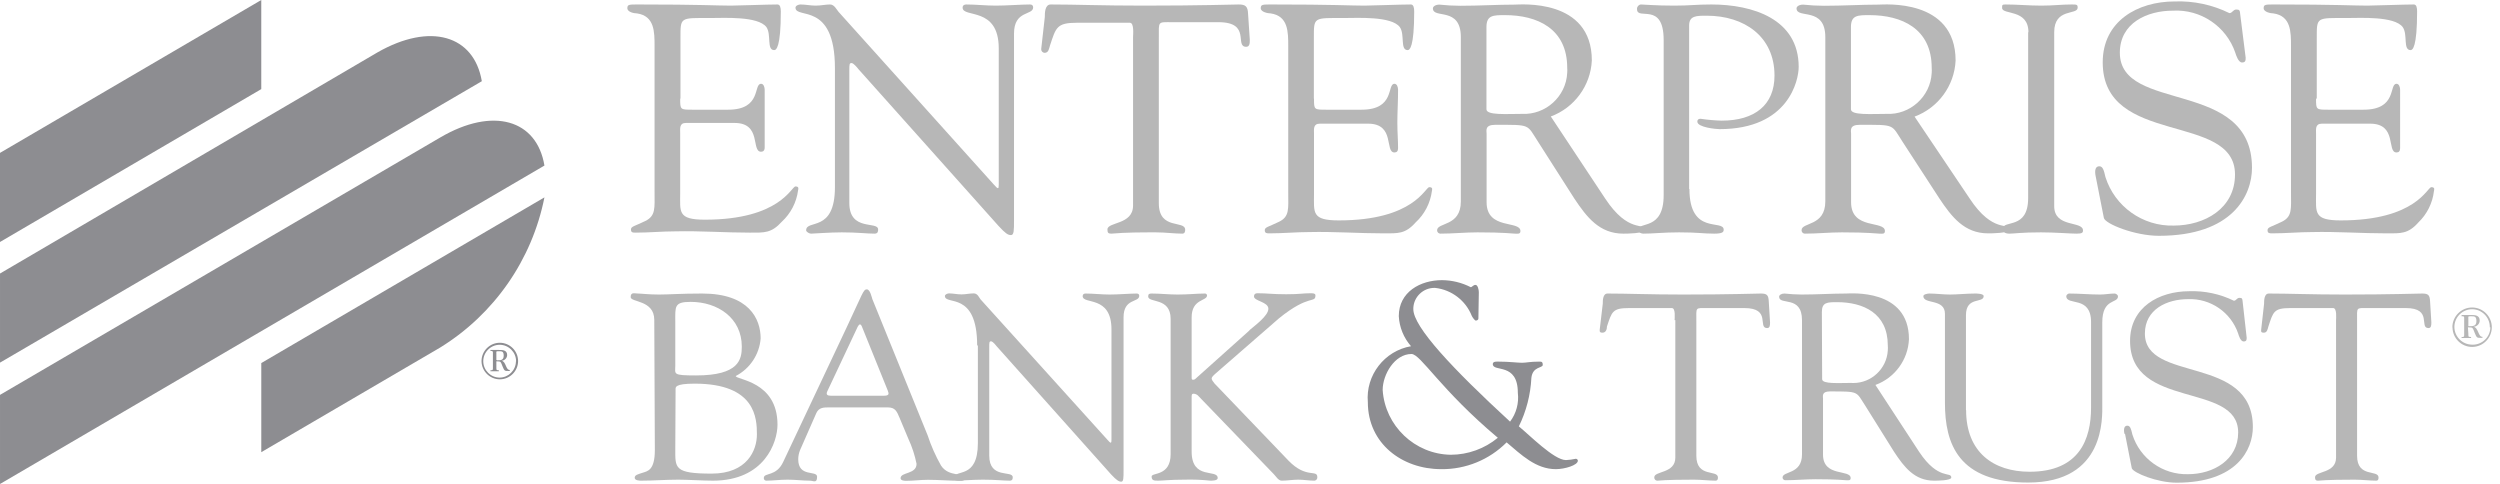 <?xml version="1.0" encoding="UTF-8" standalone="no"?>
<!DOCTYPE svg PUBLIC "-//W3C//DTD SVG 1.1//EN" "http://www.w3.org/Graphics/SVG/1.1/DTD/svg11.dtd">
<svg width="100%" height="100%" viewBox="0 0 186 36" version="1.1" xmlns="http://www.w3.org/2000/svg" xmlns:xlink="http://www.w3.org/1999/xlink" xml:space="preserve" xmlns:serif="http://www.serif.com/" style="fill-rule:evenodd;clip-rule:evenodd;stroke-linejoin:round;stroke-miterlimit:2;">
    <g transform="matrix(1,0,0,1,-6.127,-1.19)">
        <g transform="matrix(1.071,0,0,1.071,0.773,-4.164)">
            <path d="M52.25,11.85C52.25,12.62 52.25,12.62 53.11,12.62L55.58,12.62C57.93,12.62 57.32,10.82 57.87,10.82C58.05,10.82 58.12,11.06 58.12,11.24L58.12,15.24C58.12,15.45 58.02,15.54 57.87,15.54C57.16,15.54 57.93,13.54 56.03,13.54L52.65,13.54C52.18,13.54 52.25,13.92 52.25,14.26L52.25,18.4C52.25,19.72 52.06,20.26 53.97,20.26C59.19,20.26 59.97,17.95 60.26,17.95C60.55,17.95 60.44,18.17 60.44,18.22C60.331,19.057 59.931,19.829 59.31,20.4C58.58,21.21 58.09,21.16 57.09,21.16C55.37,21.16 53.65,21.03 51.93,21.07C51.02,21.07 50.07,21.16 49.17,21.16C48.96,21.16 48.83,21.16 48.83,20.94C48.83,20.72 49.1,20.71 49.83,20.35C50.56,19.99 50.47,19.45 50.47,18.35L50.47,8.21C50.47,7.21 50.47,6.11 49.25,5.93C49.05,5.93 48.58,5.84 48.58,5.57C48.58,5.3 48.71,5.31 49.37,5.31C53.65,5.31 54.82,5.39 55.77,5.39C56.23,5.39 58.31,5.31 59.01,5.31C59.19,5.31 59.24,5.53 59.24,5.8C59.24,8.3 58.92,8.48 58.78,8.48C58.24,8.48 58.6,7.4 58.24,6.88C57.65,6.11 55.3,6.25 54.39,6.25C52.22,6.25 52.27,6.16 52.27,7.67L52.27,11.85" style="fill:rgb(183,183,183);fill-rule:nonzero;"/>
        </g>
        <g transform="matrix(1.071,0,0,1.071,0.773,-4.164)">
            <path d="M63,9.74C63,5.06 60.26,6.36 60.26,5.53C60.26,5.39 60.48,5.31 60.6,5.31C60.96,5.31 61.3,5.39 61.66,5.39C62.02,5.39 62.36,5.31 62.66,5.31C62.96,5.31 63.11,5.66 63.25,5.82L74.04,17.82C74.18,17.98 74.27,18.07 74.32,18.07C74.37,18.07 74.38,18 74.38,17.82L74.38,8.36C74.38,5.42 71.87,6.27 71.87,5.53C71.87,5.37 71.99,5.31 72.12,5.31C72.8,5.31 73.46,5.39 74.18,5.39C74.9,5.39 75.96,5.31 76.55,5.31C76.68,5.31 76.77,5.37 76.77,5.51C76.77,6.09 75.44,5.69 75.44,7.33L75.44,20.33C75.44,20.98 75.44,21.33 75.23,21.33C75.02,21.33 74.85,21.22 74.37,20.7L64.63,9.8C64.63,9.8 64.31,9.38 64.16,9.38C64.01,9.38 64,9.44 64,9.89L64,19.1C64,21.1 66,20.33 66,20.94C66,21.05 66,21.23 65.75,21.23C65.21,21.23 64.57,21.14 63.47,21.14C62.67,21.14 61.47,21.23 61.34,21.23C61.21,21.23 61,21.1 61,21C61,20.21 63,21.2 63,18L63,9.74" style="fill:rgb(183,183,183);fill-rule:nonzero;"/>
        </g>
        <g transform="matrix(1.071,0,0,1.071,0.773,-4.164)">
            <path d="M83.71,7.58C83.71,7.42 83.8,6.58 83.49,6.58L79.8,6.58C78.4,6.58 78.35,6.92 77.94,8.16C77.87,8.38 77.85,8.67 77.56,8.67C77.43,8.66 77.329,8.551 77.329,8.421C77.329,8.414 77.329,8.407 77.33,8.4L77.58,6.18C77.58,5.91 77.58,5.31 77.99,5.31C79.75,5.31 81.5,5.39 84.42,5.39C88.51,5.39 90.58,5.31 91.05,5.31C91.52,5.31 91.68,5.44 91.7,5.96L91.82,7.76C91.82,7.98 91.82,8.25 91.57,8.25C90.73,8.25 91.95,6.54 89.64,6.54L86.41,6.54C85.41,6.54 85.5,6.45 85.5,7.64L85.5,19.12C85.5,21.01 87.33,20.27 87.33,20.96C87.33,21.03 87.33,21.23 87.13,21.23C86.59,21.23 85.95,21.14 85.3,21.14C84.3,21.14 83.23,21.14 82.2,21.23C81.99,21.23 81.93,21.17 81.93,20.94C81.93,20.4 83.71,20.63 83.71,19.28L83.71,7.58" style="fill:rgb(183,183,183);fill-rule:nonzero;"/>
        </g>
        <g transform="matrix(1.071,0,0,1.071,0.773,-4.164)">
            <path d="M96.28,11.85C96.28,12.62 96.28,12.62 97.14,12.62L99.58,12.62C101.94,12.62 101.33,10.82 101.87,10.82C102.05,10.82 102.12,11.06 102.12,11.24C102.12,12.03 102.07,12.8 102.07,13.52C102.07,14.24 102.12,14.69 102.12,15.29C102.12,15.5 102.03,15.59 101.87,15.59C101.17,15.59 101.94,13.59 100.04,13.59L96.69,13.59C96.21,13.59 96.28,13.97 96.28,14.31L96.28,18.45C96.28,19.77 96.1,20.31 98,20.31C103.23,20.31 104,18 104.29,18C104.58,18 104.47,18.22 104.47,18.27C104.361,19.107 103.961,19.879 103.34,20.45C102.62,21.26 102.12,21.21 101.12,21.21C99.4,21.21 97.68,21.08 95.96,21.12C95.06,21.12 94.11,21.21 93.2,21.21C93,21.21 92.86,21.21 92.86,20.99C92.86,20.77 93.13,20.76 93.86,20.4C94.59,20.04 94.49,19.5 94.49,18.4L94.49,8.21C94.49,7.21 94.49,6.11 93.27,5.93C93.09,5.93 92.58,5.84 92.58,5.57C92.58,5.3 92.72,5.31 93.37,5.31C97.65,5.31 98.83,5.39 99.78,5.39C100.23,5.39 102.31,5.31 103.01,5.31C103.19,5.31 103.24,5.53 103.24,5.8C103.24,8.3 102.92,8.48 102.79,8.48C102.24,8.48 102.61,7.4 102.24,6.88C101.66,6.11 99.3,6.25 98.4,6.25C96.22,6.25 96.27,6.16 96.27,7.67L96.27,11.85" style="fill:rgb(183,183,183);fill-rule:nonzero;"/>
        </g>
        <g transform="matrix(1.071,0,0,1.071,0.773,-4.164)">
            <path d="M116.5,18.78C118.13,21.26 119.24,20.42 119.24,20.96C119.24,21.23 117.97,21.23 117.77,21.23C116.11,21.23 115.23,20.09 114.37,18.8L111.86,14.87C111.04,13.61 111.38,13.67 108.86,13.67C108.13,13.67 108.27,14.08 108.27,14.3L108.27,19.05C108.27,20.99 110.62,20.29 110.62,21.05C110.62,21.28 110.42,21.23 110.24,21.23C110.06,21.23 109.52,21.14 107.64,21.14C106.78,21.14 105.92,21.23 105.06,21.23C104.934,21.23 104.83,21.126 104.83,21C104.83,20.43 106.48,20.75 106.48,19L106.48,7.58C106.48,5.42 104.54,6.34 104.54,5.58C104.54,5.45 104.72,5.32 104.99,5.32C105.472,5.372 105.956,5.398 106.44,5.4C107.75,5.4 109.04,5.32 110.22,5.32C110.58,5.32 115.58,4.85 115.58,9.2C115.496,10.947 114.371,12.483 112.73,13.09L116.5,18.78ZM108.26,12.59C108.26,13.02 109.66,12.91 110.73,12.91C112.373,12.989 113.79,11.703 113.87,10.06C113.88,9.944 113.88,9.826 113.87,9.71C113.87,6.97 111.77,6.05 109.55,6.05C108.73,6.05 108.26,6.05 108.26,6.88L108.26,12.59Z" style="fill:rgb(183,183,183);fill-rule:nonzero;"/>
        </g>
        <g transform="matrix(1.071,0,0,1.071,0.773,-4.164)">
            <path d="M122.36,18.13C122.36,21.37 124.74,20.2 124.74,20.96C124.74,21.12 124.65,21.23 124.08,21.23C123.31,21.23 122.97,21.14 121.64,21.14C120.57,21.14 119.83,21.23 119.17,21.23C119.03,21.23 118.81,21.17 118.81,20.96C118.81,20.36 120.57,21.05 120.57,18.56L120.57,7.78C120.57,5.08 118.72,6.45 118.72,5.64C118.719,5.63 118.718,5.619 118.718,5.609C118.718,5.455 118.837,5.325 118.99,5.31C119.2,5.31 119.99,5.39 121.3,5.39C122.43,5.39 122.79,5.31 123.88,5.31C126.75,5.31 129.95,6.31 129.95,9.65C129.95,10.55 129.27,13.97 124.45,13.97C124.22,13.97 122.91,13.85 122.91,13.45C122.91,13.29 123.02,13.25 123.13,13.25C123.617,13.323 124.108,13.366 124.6,13.38C126.91,13.38 128.27,12.28 128.27,10.25C128.27,7.53 126.17,6.09 123.56,6.09C122.84,6.09 122.34,6.09 122.34,6.77L122.34,18.13" style="fill:rgb(183,183,183);fill-rule:nonzero;"/>
        </g>
        <g transform="matrix(1.071,0,0,1.071,0.773,-4.164)">
            <path d="M141.82,18.78C143.45,21.26 144.58,20.42 144.58,20.94C144.58,21.21 143.32,21.21 143.11,21.21C141.46,21.21 140.58,20.07 139.72,18.78L137.18,14.87C136.36,13.61 136.7,13.67 134.18,13.67C133.45,13.67 133.59,14.08 133.59,14.3L133.59,19.05C133.59,20.99 135.94,20.29 135.94,21.05C135.94,21.28 135.74,21.23 135.56,21.23C135.38,21.23 134.83,21.14 132.95,21.14C132.09,21.14 131.23,21.23 130.37,21.23C130.248,21.225 130.15,21.123 130.15,21C130.15,20.997 130.15,20.993 130.15,20.99C130.15,20.42 131.8,20.74 131.8,18.99L131.8,7.58C131.8,5.42 129.8,6.34 129.8,5.58C129.8,5.45 129.98,5.32 130.26,5.32C130.738,5.372 131.219,5.398 131.7,5.4C133.02,5.4 134.31,5.32 135.48,5.32C135.85,5.32 140.85,4.86 140.85,9.21C140.766,10.957 139.641,12.493 138,13.1L141.82,18.78ZM133.58,12.59C133.58,13.02 134.98,12.91 136.04,12.91C137.683,12.994 139.104,11.713 139.19,10.07C139.2,9.95 139.2,9.83 139.19,9.71C139.19,6.97 137.09,6.05 134.87,6.05C134.05,6.05 133.58,6.05 133.58,6.88L133.58,12.59Z" style="fill:rgb(183,183,183);fill-rule:nonzero;"/>
        </g>
        <g transform="matrix(1.071,0,0,1.071,0.773,-4.164)">
            <path d="M145.91,7.24C145.91,5.6 144.08,6.05 144.08,5.55C144.08,5.35 144.08,5.31 144.31,5.31C145.15,5.31 145.96,5.39 146.8,5.39C147.64,5.39 148.2,5.31 148.9,5.31C149.26,5.31 149.33,5.31 149.33,5.53C149.33,6.07 147.7,5.53 147.7,7.24L147.7,19.32C147.7,20.85 149.7,20.32 149.7,21.01C149.7,21.17 149.63,21.23 149.24,21.23C148.85,21.23 147.75,21.14 146.78,21.14C145.4,21.14 144.92,21.23 144.6,21.23C144.28,21.23 144.13,21.12 144.13,20.9C144.13,20.24 145.89,20.99 145.89,18.76L145.89,7.24" style="fill:rgb(183,183,183);fill-rule:nonzero;"/>
        </g>
        <g transform="matrix(1.071,0,0,1.071,0.773,-4.164)">
            <path d="M150.58,17.25C150.49,16.8 150.58,16.55 150.83,16.55C151.08,16.55 151.15,16.82 151.26,17.3C151.909,19.349 153.851,20.73 156,20.67C158.15,20.67 160.26,19.48 160.26,17.12C160.26,12.77 151.07,15.2 151.07,9.33C151.07,6.47 153.49,5.1 156.07,5.1C157.384,5.051 158.69,5.33 159.87,5.91C160.08,5.91 160.12,5.66 160.35,5.66C160.58,5.66 160.6,5.73 160.62,5.98L161,9C161,9.18 161,9.34 160.75,9.34C160.5,9.34 160.34,8.86 160.28,8.66C159.656,6.827 157.873,5.628 155.94,5.74C154.16,5.74 152.26,6.59 152.26,8.66C152.26,12.89 161.44,10.42 161.44,16.66C161.44,18.55 160.11,21.38 154.97,21.38C153.3,21.38 151.24,20.55 151.15,20.14L150.58,17.24" style="fill:rgb(183,183,183);fill-rule:nonzero;"/>
        </g>
        <g transform="matrix(1.071,0,0,1.071,0.773,-4.164)">
            <path d="M165.89,11.85C165.89,12.62 165.89,12.62 166.75,12.62L169.19,12.62C171.55,12.62 170.94,10.82 171.48,10.82C171.66,10.82 171.73,11.06 171.73,11.24L171.73,15.29C171.73,15.5 171.64,15.59 171.48,15.59C170.78,15.59 171.55,13.59 169.65,13.59L166.3,13.59C165.82,13.59 165.89,13.97 165.89,14.31L165.89,18.45C165.89,19.77 165.71,20.31 167.61,20.31C172.84,20.31 173.61,18 173.9,18C174.19,18 174.08,18.22 174.08,18.27C173.985,19.1 173.603,19.871 173,20.45C172.28,21.26 171.78,21.21 170.78,21.21C169.06,21.21 167.34,21.08 165.62,21.12C164.72,21.12 163.77,21.21 162.86,21.21C162.66,21.21 162.52,21.21 162.52,20.99C162.52,20.77 162.79,20.76 163.52,20.4C164.25,20.04 164.15,19.5 164.15,18.4L164.15,8.21C164.15,7.21 164.15,6.11 162.93,5.93C162.75,5.93 162.25,5.84 162.25,5.57C162.25,5.3 162.39,5.31 163.04,5.31C167.32,5.31 168.5,5.39 169.45,5.39C169.9,5.39 171.98,5.31 172.68,5.31C172.87,5.31 172.91,5.53 172.91,5.8C172.91,8.3 172.59,8.48 172.46,8.48C171.91,8.48 172.28,7.4 171.91,6.88C171.33,6.11 168.97,6.25 168.07,6.25C165.89,6.25 165.94,6.16 165.94,7.67L165.94,11.85" style="fill:rgb(183,183,183);fill-rule:nonzero;"/>
        </g>
        <g transform="matrix(1.071,0,0,1.071,0.773,-4.164)">
            <path d="M50.45,27.22C50.45,25.83 48.81,26.01 48.81,25.64C48.81,25.27 49.08,25.39 49.31,25.39C49.54,25.39 50.04,25.46 50.78,25.46C51.52,25.46 52.26,25.39 53.78,25.39C57.03,25.39 57.84,27.15 57.84,28.51C57.754,29.619 57.098,30.608 56.11,31.12C56.11,31.39 59.01,31.45 59.01,34.5C59.01,35.71 58.12,38.39 54.52,38.39C53.85,38.39 52.74,38.32 52.12,38.32C51.27,38.32 50.4,38.39 49.55,38.39C49.46,38.39 49.09,38.39 49.09,38.19C49.09,37.99 49.31,37.95 49.64,37.84C49.97,37.73 50.49,37.69 50.49,36.26L50.45,27.22ZM51.91,30.4C51.91,30.99 51.69,31.08 53.35,31.08C56.35,31.08 56.53,29.96 56.53,29.08C56.53,27.08 54.85,25.97 52.98,25.97C51.82,25.97 51.91,26.29 51.91,27.35L51.91,30.4ZM51.91,36.19C51.91,37.51 51.82,37.9 54.44,37.9C56.9,37.9 57.58,36.28 57.58,35.18C57.58,34.08 57.51,31.65 53.26,31.65C51.84,31.65 51.93,31.91 51.93,32.07L51.91,36.19Z" style="fill:rgb(183,183,183);fill-rule:nonzero;"/>
        </g>
        <g transform="matrix(1.071,0,0,1.071,0.773,-4.164)">
            <path d="M67.48,34C67.3,33.58 67.19,33.3 66.67,33.3L62.58,33.3C62.23,33.3 61.89,33.3 61.71,33.69L60.58,36.26C60.497,36.463 60.453,36.68 60.45,36.9C60.45,38.19 61.76,37.64 61.76,38.12C61.76,38.6 61.5,38.39 61.26,38.39C60.74,38.39 60.26,38.32 59.71,38.32C59.16,38.32 58.71,38.39 58.23,38.39C58.23,38.39 58.229,38.39 58.229,38.39C58.136,38.39 58.059,38.313 58.059,38.22C58.059,38.213 58.059,38.207 58.06,38.2C58.06,37.81 58.93,38.13 59.41,37.08L63.83,27.71C64.92,25.4 64.97,25.1 65.21,25.1C65.45,25.1 65.55,25.64 65.6,25.78L69.44,35.24C69.68,35.969 69.991,36.673 70.37,37.34C70.92,38.18 71.99,37.78 71.99,38.24C71.99,38.4 71.86,38.4 71.73,38.4C70.98,38.4 70.22,38.33 69.46,38.33C68.96,38.33 68.46,38.4 67.97,38.4C67.86,38.4 67.56,38.4 67.56,38.22C67.56,37.78 68.67,37.96 68.67,37.22C68.55,36.619 68.358,36.035 68.1,35.48L67.48,34ZM62.48,32.16C62.35,32.42 62.48,32.49 62.72,32.49L66.37,32.49C66.78,32.49 66.76,32.37 66.67,32.13L64.88,27.7C64.793,27.48 64.693,27.48 64.58,27.7L62.48,32.16Z" style="fill:rgb(183,183,183);fill-rule:nonzero;"/>
        </g>
        <g transform="matrix(1.071,0,0,1.071,0.773,-4.164)">
            <path d="M72.88,29C72.88,25.17 70.64,26.24 70.64,25.56C70.64,25.45 70.83,25.38 70.92,25.38C71.21,25.38 71.49,25.45 71.79,25.45C72.09,25.45 72.36,25.38 72.64,25.38C72.92,25.38 73.01,25.67 73.12,25.8L81.93,35.55C82.04,35.68 82.12,35.75 82.15,35.75C82.18,35.75 82.21,35.75 82.21,35.55L82.21,27.88C82.21,25.48 80.21,26.18 80.21,25.57C80.21,25.44 80.3,25.39 80.41,25.39C80.96,25.39 81.5,25.46 82.09,25.46C82.68,25.46 83.51,25.39 83.96,25.39C84.07,25.39 84.14,25.44 84.14,25.55C84.14,26.03 83.05,25.7 83.05,27.04L83.05,37.67C83.05,38.21 83.05,38.46 82.89,38.46C82.73,38.46 82.57,38.37 82.18,37.95L74.24,29.06C74.24,29.06 73.98,28.71 73.85,28.71C73.72,28.71 73.72,28.77 73.72,29.13L73.72,36.65C73.72,38.3 75.35,37.65 75.35,38.15C75.35,38.24 75.35,38.39 75.14,38.39C74.7,38.39 74.14,38.32 73.28,38.32C72.63,38.32 71.67,38.39 71.54,38.39C71.422,38.392 71.32,38.306 71.3,38.19C71.3,37.55 72.93,38.35 72.93,35.78L72.93,29" style="fill:rgb(183,183,183);fill-rule:nonzero;"/>
        </g>
        <g transform="matrix(1.071,0,0,1.071,0.773,-4.164)">
            <path d="M91.79,27.94C92.15,27.63 93.11,26.94 93.11,26.45C93.11,25.96 92.11,25.92 92.11,25.59C92.11,25.44 92.2,25.37 92.35,25.37C93.04,25.37 93.35,25.44 94.35,25.44C95.35,25.44 95.46,25.37 96.05,25.37C96.16,25.37 96.38,25.37 96.38,25.51C96.38,26.1 95.96,25.4 93.85,27.11L89.45,30.94C89.28,31.09 89.17,31.2 89.17,31.29C89.17,31.38 89.25,31.49 89.37,31.64L94.51,37C95.75,38.28 96.51,37.58 96.51,38.15C96.511,38.157 96.511,38.164 96.511,38.171C96.511,38.284 96.423,38.38 96.31,38.39C95.94,38.39 95.55,38.32 95.18,38.32C94.81,38.32 94.43,38.39 94.04,38.39C93.8,38.39 93.65,38.1 93.48,37.93L88.27,32.53C88.189,32.428 88.07,32.363 87.94,32.35C87.85,32.35 87.78,32.35 87.78,32.53L87.78,36.37C87.78,38.37 89.59,37.55 89.59,38.21C89.59,38.39 89.2,38.39 89.09,38.39C88.489,38.327 87.884,38.303 87.28,38.32C86.28,38.32 85.76,38.39 85.47,38.39C85.18,38.39 85,38.39 85,38.1C85,37.81 86.32,38.1 86.32,36.55L86.32,27.15C86.32,25.63 84.76,26.07 84.76,25.59C84.76,25.42 84.84,25.39 85,25.39C85.6,25.39 86.19,25.46 86.8,25.46C87.57,25.46 88.15,25.39 88.7,25.39C88.703,25.39 88.707,25.39 88.71,25.39C88.784,25.39 88.845,25.447 88.85,25.52C88.85,25.93 87.78,25.74 87.78,27.05L87.78,31.2C87.78,31.31 87.78,31.38 87.87,31.38C87.947,31.382 88.021,31.349 88.07,31.29L91.81,27.94" style="fill:rgb(183,183,183);fill-rule:nonzero;"/>
        </g>
        <g transform="matrix(1.071,0,0,1.071,0.773,-4.164)">
            <path d="M121.33,27.24C121.33,27.11 121.41,26.42 121.15,26.4L118.15,26.4C117,26.4 116.97,26.67 116.63,27.68C116.63,27.87 116.56,28.11 116.32,28.11C116.08,28.11 116.13,27.98 116.13,27.88L116.34,26.1C116.34,25.88 116.34,25.39 116.67,25.39C118.11,25.39 119.53,25.46 121.92,25.46C125.26,25.46 126.92,25.39 127.33,25.39C127.74,25.39 127.85,25.5 127.87,25.92L127.96,27.39C127.96,27.57 127.96,27.79 127.76,27.79C127.07,27.79 128.07,26.4 126.18,26.4L123.58,26.4C122.75,26.4 122.84,26.32 122.84,27.3L122.84,36.66C122.84,38.21 124.34,37.6 124.34,38.17C124.34,38.23 124.34,38.39 124.17,38.39C123.73,38.39 123.17,38.32 122.68,38.32C120.61,38.32 120.26,38.39 120.15,38.39C120.143,38.391 120.135,38.391 120.128,38.391C120.012,38.391 119.918,38.296 119.918,38.181C119.918,38.171 119.918,38.16 119.92,38.15C119.92,37.71 121.38,37.9 121.38,36.79L121.38,27.24" style="fill:rgb(183,183,183);fill-rule:nonzero;"/>
        </g>
        <g transform="matrix(1.071,0,0,1.071,0.773,-4.164)">
            <path d="M138.32,36.39C139.65,38.39 140.55,37.73 140.55,38.17C140.55,38.39 139.55,38.39 139.35,38.39C138,38.39 137.28,37.45 136.58,36.39L134.58,33.19C133.92,32.19 134.19,32.19 132.12,32.19C131.53,32.19 131.64,32.52 131.64,32.7L131.64,36.58C131.64,38.16 133.56,37.58 133.56,38.21C133.56,38.4 133.4,38.36 133.25,38.36C133.1,38.36 132.66,38.29 131.13,38.29C130.42,38.29 129.72,38.36 129.02,38.36C128.916,38.36 128.83,38.274 128.83,38.17C128.83,37.71 130.18,37.97 130.18,36.57L130.18,27.24C130.18,25.48 128.59,26.24 128.59,25.61C128.59,25.5 128.74,25.39 128.96,25.39C129.355,25.433 129.752,25.457 130.15,25.46C131.22,25.46 132.27,25.39 133.23,25.39C133.53,25.39 137.61,25.02 137.61,28.56C137.55,29.991 136.627,31.252 135.28,31.74L138.32,36.39ZM131.58,31.34C131.58,31.69 132.73,31.6 133.58,31.6C133.635,31.604 133.69,31.606 133.744,31.606C135.007,31.606 136.064,30.61 136.14,29.35C136.15,29.23 136.15,29.11 136.14,28.99C136.14,26.75 134.43,25.99 132.62,25.99C131.95,25.99 131.56,25.99 131.56,26.67L131.58,31.34Z" style="fill:rgb(183,183,183);fill-rule:nonzero;"/>
        </g>
        <g transform="matrix(1.071,0,0,1.071,0.773,-4.164)">
            <path d="M141.58,33.49C141.58,36.43 143.5,37.77 145.99,37.77C149.46,37.77 150.26,35.49 150.26,33.32L150.26,27.37C150.26,25.5 148.54,26.27 148.54,25.57C148.54,25.48 148.67,25.39 148.73,25.39C149.45,25.39 150.17,25.46 150.89,25.46C151.24,25.46 151.57,25.39 151.89,25.39C151.99,25.39 152.13,25.48 152.13,25.59C152.13,26.1 151.04,25.7 151.04,27.39L151.04,33.08C151.04,33.98 151.27,38.52 145.89,38.52C141.03,38.52 140.11,35.82 140.11,32.99L140.11,26.8C140.11,25.72 138.61,26.16 138.61,25.57C138.61,25.44 138.92,25.39 139.02,25.39C139.5,25.39 139.96,25.46 140.46,25.46C140.96,25.46 141.64,25.39 142.21,25.39C142.3,25.39 142.8,25.39 142.8,25.57C142.8,26.09 141.57,25.57 141.57,26.89L141.57,33.49" style="fill:rgb(183,183,183);fill-rule:nonzero;"/>
        </g>
        <g transform="matrix(1.071,0,0,1.071,0.773,-4.164)">
            <path d="M152.58,35.14C152.5,34.77 152.58,34.57 152.78,34.57C152.98,34.57 153.04,34.79 153.13,35.18C153.656,36.857 155.243,37.989 157,37.94C158.76,37.94 160.48,36.94 160.48,35.04C160.48,31.5 152.97,33.48 152.97,28.68C152.97,26.35 154.97,25.23 157.08,25.23C158.152,25.192 159.217,25.418 160.18,25.89C160.35,25.89 160.38,25.69 160.57,25.69C160.76,25.69 160.77,25.75 160.79,25.95L161.07,28.45C161.07,28.59 161.07,28.72 160.86,28.72C160.65,28.72 160.53,28.34 160.48,28.17C159.978,26.695 158.557,25.719 157,25.78C155.54,25.78 154,26.48 154,28.17C154,31.62 161.5,29.6 161.5,34.67C161.5,36.22 160.41,38.53 156.21,38.53C154.85,38.53 153.21,37.85 153.09,37.53L152.62,35.14" style="fill:rgb(183,183,183);fill-rule:nonzero;"/>
        </g>
        <g transform="matrix(1.071,0,0,1.071,0.773,-4.164)">
            <path d="M167.28,27.24C167.28,27.11 167.35,26.42 167.09,26.4L164.09,26.4C162.95,26.4 162.91,26.67 162.58,27.68C162.52,27.87 162.5,28.11 162.26,28.11C162.02,28.11 162.08,27.98 162.08,27.88L162.28,26.1C162.28,25.88 162.28,25.39 162.61,25.39C164.05,25.39 165.48,25.46 167.86,25.46C171.21,25.46 172.86,25.39 173.27,25.39C173.68,25.39 173.79,25.5 173.81,25.92L173.9,27.39C173.9,27.57 173.9,27.79 173.7,27.79C173.02,27.79 174.01,26.4 172.13,26.4L169.48,26.4C168.65,26.4 168.74,26.32 168.74,27.3L168.74,36.66C168.74,38.21 170.23,37.6 170.23,38.17C170.23,38.23 170.23,38.39 170.07,38.39C169.62,38.39 169.07,38.32 168.57,38.32C166.5,38.32 166.15,38.39 166.04,38.39C165.93,38.39 165.82,38.39 165.82,38.15C165.82,37.71 167.28,37.9 167.28,36.79L167.28,27.24" style="fill:rgb(183,183,183);fill-rule:nonzero;"/>
        </g>
        <g transform="matrix(1.071,0,0,1.071,0.773,-4.164)">
            <path d="M175.36,27.74C175.36,27.737 175.36,27.733 175.36,27.73C175.36,26.978 175.978,26.36 176.73,26.36C177.482,26.36 178.1,26.978 178.1,27.73C178.1,28.478 177.488,29.095 176.74,29.1C176.737,29.1 176.733,29.1 176.73,29.1C175.988,29.1 175.375,28.492 175.37,27.75L175.36,27.74ZM177.96,27.74C177.96,27.73 177.96,27.72 177.96,27.71C177.96,27.036 177.405,26.48 176.73,26.48C176.056,26.48 175.5,27.036 175.5,27.71C175.5,28.374 176.037,28.924 176.7,28.94C176.727,28.942 176.753,28.943 176.78,28.943C177.443,28.943 177.991,28.403 178,27.74L177.96,27.74ZM176.47,28.19C176.47,28.42 176.47,28.39 176.66,28.41L176.66,28.48L176,28.48L176,28.41C176.13,28.41 176.18,28.41 176.18,28.29L176.18,27.06C176.18,26.95 176.09,26.97 176,26.97L176,26.88L176.64,26.88C176.91,26.88 177.26,26.88 177.26,27.28C177.245,27.508 177.058,27.69 176.83,27.7C177.18,27.76 177.14,28.4 177.45,28.4L177.45,28.47L177.34,28.47C177.07,28.47 177.05,28.47 176.91,28.12C176.77,27.77 176.79,27.74 176.51,27.74L176.44,27.74L176.47,28.19ZM176.53,27.66C176.79,27.66 177.03,27.66 177.03,27.31C177.03,26.96 176.89,26.97 176.66,26.97C176.43,26.97 176.47,26.97 176.47,27.14L176.47,27.66L176.53,27.66Z" style="fill:rgb(183,183,183);fill-rule:nonzero;"/>
        </g>
        <g transform="matrix(1.071,0,0,1.071,0.773,-4.164)">
            <path d="M107.7,27.13C107.7,27.22 107.59,27.27 107.52,27.27C107.45,27.27 107.29,27.05 107.24,26.94C106.818,25.879 105.844,25.132 104.71,25C104.686,24.999 104.662,24.998 104.638,24.998C103.863,24.998 103.216,25.616 103.18,26.39L103.18,26.48C103.18,27.71 105.91,30.62 109.9,34.29C110.332,33.718 110.525,33.001 110.44,32.29C110.44,30.14 108.7,30.88 108.7,30.29C108.7,30.09 108.98,30.12 109.12,30.12C109.81,30.12 110.45,30.2 110.73,30.2C111.01,30.2 111.29,30.12 111.91,30.12C112.08,30.12 112.17,30.12 112.17,30.35C112.17,30.58 111.47,30.44 111.38,31.25C111.323,32.421 111.027,33.568 110.51,34.62C111.21,35.18 112.95,36.96 113.78,36.96C114.009,36.95 114.236,36.92 114.46,36.87C114.463,36.87 114.467,36.87 114.47,36.87C114.544,36.87 114.605,36.927 114.61,37C114.61,37.32 113.69,37.59 113.08,37.59C111.69,37.59 110.68,36.59 109.66,35.73C108.458,36.94 106.815,37.612 105.11,37.59C102.4,37.59 100.02,35.81 100.02,32.94C99.858,31.071 101.171,29.369 103.02,29.05C102.51,28.469 102.21,27.732 102.17,26.96C102.17,25.28 103.67,24.46 105.17,24.46C105.866,24.465 106.551,24.633 107.17,24.95C107.26,24.95 107.34,24.79 107.5,24.79C107.66,24.79 107.73,25.14 107.73,25.3L107.7,27.13ZM109.05,35.41C105.05,32.05 103.69,29.59 103.05,29.59C101.88,29.59 101.05,31.02 101.05,32.09C101.211,34.581 103.284,36.554 105.78,36.59C106.974,36.588 108.13,36.17 109.05,35.41Z" style="fill:rgb(141,141,145);fill-rule:nonzero;"/>
        </g>
        <g transform="matrix(1.071,0,0,1.071,6.127,1.19)">
            <path d="M18.15,6.19L0,16.81L0,10.62L18.15,0L18.15,6.19" style="fill:rgb(141,141,145);fill-rule:nonzero;"/>
        </g>
        <g transform="matrix(1.071,0,0,1.071,0.773,-4.164)">
            <path d="M35.58,14.55L5,32.43L5,38.62L42.82,16.5C42.29,13.31 39.25,12.4 35.58,14.55Z" style="fill:rgb(141,141,145);fill-rule:nonzero;"/>
        </g>
        <g transform="matrix(1.071,0,0,1.071,0.773,-4.164)">
            <path d="M38.47,10.64C37.93,7.45 34.89,6.54 31.22,8.64L5,24L5,30.19L38.47,10.64" style="fill:rgb(141,141,145);fill-rule:nonzero;"/>
        </g>
        <g transform="matrix(1.071,0,0,1.071,0.773,-4.164)">
            <path d="M23.15,30.22L23.15,36.41L35.58,29.14C39.336,26.821 41.961,23.04 42.82,18.71L23.15,30.22" style="fill:rgb(141,141,145);fill-rule:nonzero;"/>
        </g>
        <g transform="matrix(1.071,0,0,1.071,0.773,-4.164)">
            <path d="M38.45,30.1C38.45,30.093 38.45,30.087 38.45,30.08C38.45,29.383 39.023,28.81 39.72,28.81C40.417,28.81 40.99,29.383 40.99,30.08C40.99,30.769 40.429,31.339 39.74,31.35C39.733,31.35 39.727,31.35 39.72,31.35C39.031,31.35 38.461,30.789 38.45,30.1ZM40.85,30.1C40.85,30.097 40.85,30.093 40.85,30.09C40.85,29.465 40.335,28.95 39.71,28.95C39.085,28.95 38.57,29.465 38.57,30.09C38.57,30.712 39.078,31.225 39.7,31.23C40.318,31.23 40.829,30.728 40.84,30.11L40.85,30.1ZM39.48,30.52C39.48,30.73 39.48,30.71 39.65,30.72L39.65,30.79L39.07,30.79L39.07,30.72C39.19,30.72 39.24,30.72 39.24,30.61L39.24,29.47C39.24,29.37 39.15,29.38 39.07,29.38L39.07,29.31L39.66,29.31C39.91,29.31 40.23,29.31 40.23,29.67C40.22,29.88 40.05,30.05 39.84,30.06C40.16,30.11 40.12,30.7 40.41,30.7L40.41,30.77L40.31,30.77C40.06,30.77 40.04,30.77 39.91,30.45C39.78,30.13 39.8,30.1 39.54,30.1L39.48,30.1L39.48,30.52ZM39.53,30.03C39.77,30.03 39.99,30.03 39.99,29.71C39.99,29.39 39.86,29.4 39.65,29.4C39.44,29.4 39.48,29.4 39.48,29.55L39.48,30L39.53,30.03Z" style="fill:rgb(141,141,145);fill-rule:nonzero;"/>
        </g>
    </g>
</svg>
